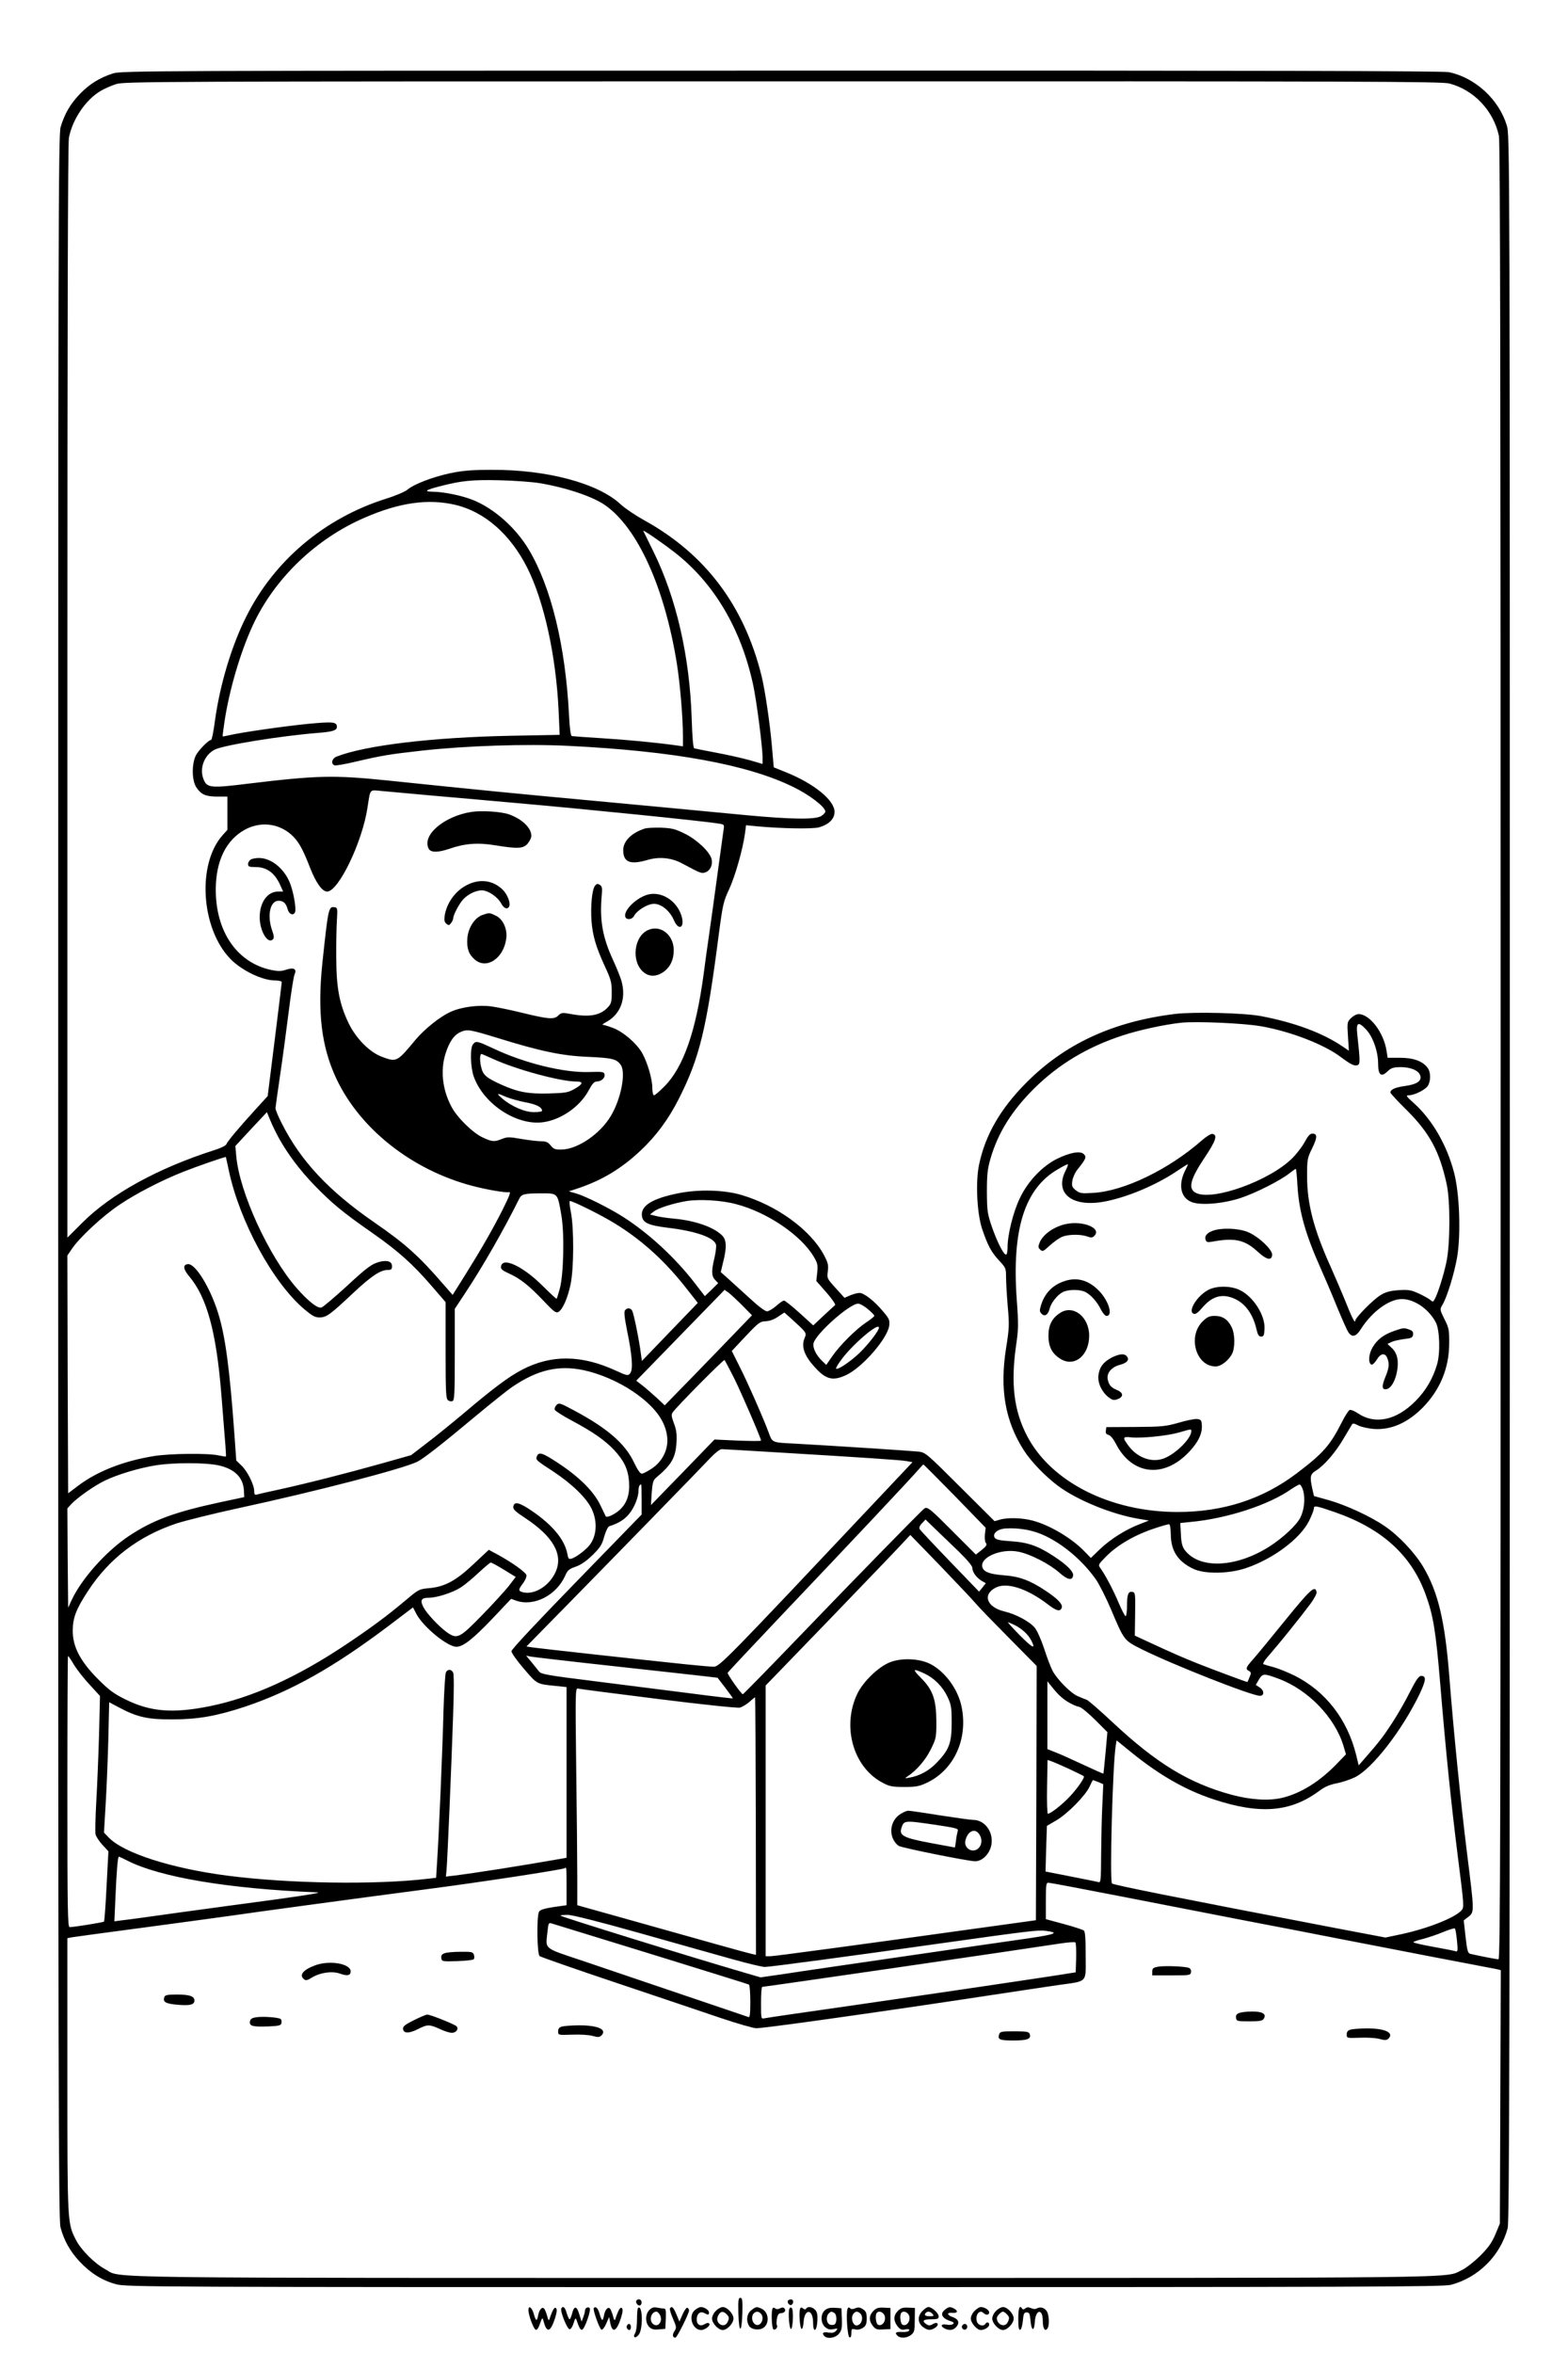<?xml version="1.0" standalone="no"?>
<!DOCTYPE svg PUBLIC "-//W3C//DTD SVG 20010904//EN"
 "http://www.w3.org/TR/2001/REC-SVG-20010904/DTD/svg10.dtd">
<svg version="1.0" xmlns="http://www.w3.org/2000/svg"
 width="1024pt" height="1536pt" viewBox="0 0 1024 1536"
 preserveAspectRatio="xMidYMid meet">

<g transform="translate(0,1536) scale(0.1,-0.1)"
fill="#000000" stroke="none">
<path d="M739 14881 c-88 -28 -154 -69 -218 -135 -63 -66 -99 -129 -125 -215
-15 -50 -16 -630 -16 -6855 0 -5863 2 -6808 15 -6855 22 -85 63 -158 125 -224
70 -75 148 -124 238 -148 64 -18 209 -19 4362 -19 3825 0 4302 2 4355 15 179
47 323 190 371 370 11 42 14 1207 14 6856 0 6770 0 6807 -20 6871 -52 170
-206 311 -378 347 -38 8 -1252 11 -4360 10 -4099 0 -4310 -1 -4363 -18z m8726
-66 c161 -42 289 -178 324 -343 8 -39 11 -1660 11 -5977 0 -5140 -2 -5925 -14
-5925 -13 0 -120 21 -182 35 -18 4 -22 17 -33 111 l-12 108 30 23 c40 32 40
29 -9 420 -41 331 -87 788 -115 1148 -29 366 -73 553 -172 719 -56 93 -161
204 -252 265 -92 63 -251 136 -363 168 l-97 27 -11 48 c-17 80 -14 94 24 118
52 32 128 119 179 207 26 43 50 84 55 92 6 11 13 11 42 -4 19 -10 65 -20 101
-23 113 -8 220 39 319 138 114 116 174 259 174 421 1 87 -2 101 -31 158 -31
63 -31 64 -12 95 30 51 77 205 95 310 25 149 16 414 -20 551 -47 181 -144 348
-264 455 -50 45 -53 50 -31 50 36 1 104 34 123 61 20 30 21 88 0 117 -31 44
-92 67 -181 67 l-81 0 -7 45 c-18 119 -109 240 -183 240 -13 0 -35 -12 -49
-26 -25 -25 -26 -28 -20 -119 l6 -94 -37 25 c-131 90 -316 159 -537 201 -111
21 -439 29 -562 14 -406 -50 -721 -196 -973 -451 -167 -168 -266 -340 -306
-532 -24 -113 -14 -319 20 -421 36 -106 60 -152 112 -207 42 -45 44 -50 44
-106 0 -32 5 -118 11 -191 11 -121 10 -144 -11 -275 -42 -267 -6 -474 116
-665 47 -74 141 -171 224 -233 125 -93 351 -185 523 -214 l70 -12 -59 -23
c-90 -34 -192 -98 -260 -163 l-60 -58 -40 41 c-84 88 -230 174 -341 203 -69
18 -162 21 -213 6 l-35 -10 -225 224 c-215 215 -227 225 -270 230 -45 5 -600
41 -805 52 -156 8 -150 5 -175 72 -35 95 -139 331 -192 435 l-49 98 91 97 c83
88 94 96 129 97 25 1 55 11 81 29 l42 28 32 -28 c118 -107 115 -103 100 -140
-23 -55 -1 -115 69 -191 72 -79 117 -89 203 -49 105 49 269 237 281 322 4 36
1 45 -39 92 -56 68 -125 122 -155 122 -13 0 -40 -7 -61 -16 l-37 -16 -58 64
c-56 62 -57 63 -51 109 5 40 2 55 -25 106 -88 165 -308 325 -541 393 -113 33
-277 37 -408 11 -171 -34 -248 -81 -240 -147 5 -46 41 -63 173 -79 182 -22
299 -64 311 -110 3 -11 -2 -49 -10 -85 -21 -87 -20 -120 4 -145 l20 -21 -43
-43 -44 -42 -64 83 c-129 167 -296 322 -466 432 -92 59 -254 140 -313 156
l-45 13 66 22 c155 53 277 127 401 243 104 98 181 202 251 339 136 269 181
453 262 1081 25 188 30 209 66 286 39 83 90 262 104 365 l7 54 72 -7 c162 -15
361 -18 403 -7 65 18 103 55 103 101 0 76 -133 185 -320 260 l-77 31 -12 137
c-13 152 -45 365 -67 457 -114 462 -368 799 -769 1020 -54 30 -123 76 -152
103 -148 138 -483 227 -843 225 -129 0 -188 -5 -270 -22 -116 -25 -236 -71
-280 -108 -16 -13 -79 -40 -141 -59 -401 -127 -729 -404 -911 -769 -96 -191
-171 -442 -204 -677 -9 -71 -21 -128 -25 -128 -17 0 -81 -65 -100 -101 -28
-57 -27 -165 4 -210 31 -46 61 -59 137 -59 l65 0 0 -108 0 -109 -34 -38 c-165
-189 -138 -605 52 -803 73 -76 209 -142 292 -142 25 0 45 -5 45 -11 0 -6 -21
-175 -46 -377 l-46 -367 -82 -90 c-111 -122 -182 -207 -188 -225 -3 -8 -39
-26 -79 -38 -366 -117 -673 -285 -862 -474 l-97 -97 0 3563 c0 2382 3 3581 10
3617 23 120 110 249 208 306 23 14 69 34 100 44 55 17 224 18 4352 18 3835 1
4302 -1 4355 -14z m-5940 -2609 c176 -30 345 -87 427 -144 212 -148 388 -536
468 -1032 21 -130 40 -356 40 -474 l0 -68 -42 6 c-127 18 -324 37 -488 47
-102 6 -190 13 -196 14 -7 2 -14 53 -18 137 -23 452 -117 837 -263 1081 -85
143 -230 271 -369 325 -68 27 -190 52 -256 52 -63 1 -51 11 42 35 142 37 211
44 390 40 96 -2 216 -11 265 -19z m-550 -142 c190 -45 358 -192 468 -410 110
-218 188 -575 205 -932 l7 -159 -320 -6 c-509 -10 -948 -62 -1137 -136 -31
-12 -39 -48 -13 -57 8 -3 72 8 142 25 167 39 213 47 428 71 290 32 679 45 960
31 683 -34 1164 -121 1463 -267 108 -52 212 -132 212 -162 0 -6 -12 -20 -27
-29 -37 -24 -196 -22 -493 6 -538 51 -662 63 -965 91 -542 50 -785 74 -1373
135 -352 36 -459 34 -914 -21 -242 -30 -266 -27 -288 27 -30 71 3 159 71 195
58 30 437 91 679 110 90 7 120 16 120 38 0 34 -24 36 -186 21 -152 -15 -435
-55 -519 -75 -22 -5 -40 -8 -41 -7 -1 1 4 44 12 96 31 206 103 451 184 627
141 306 412 567 732 705 228 99 415 125 593 83z m1431 -310 c256 -199 434
-498 513 -867 22 -103 61 -403 61 -473 l0 -41 -82 24 c-46 13 -144 35 -218 49
-74 14 -140 27 -146 29 -7 2 -13 70 -17 197 -13 403 -100 784 -250 1088 -34
69 -63 129 -66 134 -5 12 110 -67 205 -140z m-1566 -1589 c157 -14 391 -34
520 -46 436 -38 1259 -121 1338 -136 32 -5 33 -7 27 -42 -3 -20 -21 -151 -40
-291 -19 -140 -43 -316 -54 -390 -11 -74 -27 -191 -36 -260 -50 -372 -132
-607 -256 -732 -32 -32 -62 -58 -68 -58 -6 0 -11 21 -11 49 0 58 -33 169 -67
228 -36 63 -124 138 -188 162 -31 12 -61 21 -68 21 -7 0 2 7 18 16 96 50 136
152 104 269 -6 22 -30 83 -54 135 -71 153 -90 264 -75 429 4 44 2 56 -13 65
-15 9 -21 7 -32 -7 -19 -26 -29 -134 -22 -231 8 -96 29 -168 88 -296 39 -84
44 -103 44 -167 0 -62 -3 -75 -25 -98 -49 -54 -122 -67 -244 -44 -54 10 -60 9
-81 -11 -28 -27 -65 -23 -249 22 -66 16 -149 33 -185 38 -85 12 -198 -3 -268
-35 -71 -32 -170 -112 -230 -183 -120 -145 -123 -147 -220 -110 -79 29 -169
120 -217 220 -59 124 -79 227 -80 418 -1 91 1 203 4 250 5 82 4 85 -17 88 -37
5 -40 -8 -78 -367 -33 -319 -6 -544 91 -751 155 -330 494 -597 888 -701 99
-26 219 -46 239 -41 15 4 6 -21 -42 -117 -63 -125 -142 -262 -244 -425 l-81
-129 -56 64 c-164 190 -252 269 -455 409 -297 205 -481 401 -605 647 -23 44
-41 89 -41 99 1 11 14 107 30 214 16 107 41 294 56 414 15 120 32 230 38 243
17 37 -3 50 -54 33 -33 -11 -52 -11 -97 -2 -224 47 -364 251 -363 527 1 186
67 321 190 389 100 54 214 43 299 -29 49 -42 78 -93 127 -220 38 -97 79 -155
111 -155 74 0 230 322 264 549 19 124 12 115 88 108 37 -3 195 -18 352 -32z
m5394 -1504 c195 -34 417 -120 526 -204 62 -46 86 -58 106 -50 17 6 17 25 -2
199 -9 80 5 89 56 35 46 -48 80 -144 80 -226 0 -72 20 -89 60 -50 25 24 38 28
87 29 66 0 118 -22 128 -55 11 -35 -21 -57 -98 -68 -66 -9 -97 -23 -97 -43 0
-5 48 -57 108 -116 148 -148 212 -266 259 -479 25 -110 24 -395 -1 -511 -18
-86 -55 -203 -76 -242 -11 -20 -13 -20 -29 -6 -9 8 -43 27 -75 42 -51 23 -67
26 -131 22 -55 -4 -84 -11 -117 -31 -47 -27 -168 -149 -168 -170 -1 -19 -25
30 -68 139 -22 54 -63 149 -90 210 -112 247 -156 415 -156 595 0 112 2 120 33
183 35 71 35 96 1 96 -14 0 -28 -15 -48 -52 -15 -29 -52 -78 -82 -108 -148
-148 -521 -282 -630 -227 -53 27 -38 88 56 229 75 112 87 149 52 156 -10 2
-41 -17 -70 -43 -217 -190 -507 -330 -708 -342 -78 -5 -88 -3 -114 17 -25 20
-28 28 -23 62 3 21 18 55 34 74 55 69 60 81 41 100 -23 23 -90 11 -176 -31
-97 -49 -190 -147 -242 -257 -43 -89 -80 -237 -80 -320 0 -27 -4 -48 -10 -48
-16 0 -57 81 -92 180 -30 89 -32 104 -33 230 0 112 4 149 23 215 49 170 140
315 286 460 160 158 348 271 578 346 106 35 272 71 383 83 100 10 403 -3 519
-23z m-4987 -76 c284 -88 422 -117 593 -124 159 -7 187 -14 214 -53 35 -50 1
-224 -65 -333 -70 -118 -218 -218 -322 -219 -42 -1 -52 3 -71 27 -17 21 -30
27 -63 27 -22 0 -80 7 -128 15 -80 14 -92 14 -127 0 -51 -20 -64 -19 -126 10
-65 30 -167 130 -204 201 -58 109 -73 235 -39 344 25 80 57 126 101 144 42 18
57 16 237 -39z m-1425 -656 c61 -108 138 -210 233 -308 110 -114 186 -177 376
-309 170 -119 264 -203 389 -348 l90 -104 0 -314 c0 -265 2 -315 15 -326 8 -7
22 -10 30 -6 13 5 15 47 15 304 l0 298 66 100 c117 176 254 416 356 621 14 28
35 33 144 33 108 0 105 3 130 -143 21 -119 15 -392 -11 -482 -9 -33 -18 -61
-20 -63 -2 -2 -43 36 -92 85 -129 128 -262 190 -271 126 -3 -17 7 -26 54 -47
74 -34 130 -79 226 -180 65 -69 79 -79 95 -70 27 15 60 89 79 179 22 103 23
368 2 473 -8 39 -11 72 -6 72 17 0 158 -69 250 -121 191 -109 354 -252 500
-436 l85 -108 -183 -190 -182 -189 -7 49 c-10 83 -46 259 -56 278 -11 20 -32
22 -47 4 -8 -9 -4 -46 13 -132 34 -164 40 -254 21 -279 -15 -18 -18 -18 -97
18 -223 102 -419 104 -609 5 -86 -45 -180 -114 -382 -285 -79 -66 -188 -155
-243 -196 l-100 -77 -195 -55 c-213 -60 -487 -130 -675 -171 -66 -14 -128 -28
-137 -31 -14 -4 -18 1 -18 23 0 41 -45 131 -84 167 l-33 32 -12 169 c-31 431
-60 647 -107 795 -53 169 -150 325 -198 318 -33 -5 -30 -32 9 -79 116 -137
177 -361 210 -764 30 -368 33 -410 30 -413 -1 -1 -22 2 -46 7 -66 16 -321 13
-424 -4 -199 -32 -371 -100 -495 -194 l-65 -49 -3 776 -2 776 27 40 c47 73
205 220 314 292 108 73 273 158 414 214 88 35 278 101 280 97 1 -1 9 -40 19
-86 70 -333 288 -734 494 -908 50 -42 69 -53 98 -53 46 0 70 18 219 158 121
113 179 152 228 152 22 0 27 5 27 24 0 30 -26 40 -73 31 -56 -13 -85 -33 -227
-165 -77 -70 -149 -131 -160 -135 -26 -8 -84 38 -163 127 -183 210 -373 625
-394 860 l-6 67 103 111 103 110 22 -53 c12 -30 38 -83 57 -118z m5137 -211
c-74 -146 39 -239 247 -203 146 26 340 106 478 199 38 25 70 46 73 46 2 0 -5
-17 -16 -38 -49 -96 -31 -183 44 -210 63 -22 205 -9 318 28 99 33 259 114 318
161 20 16 39 29 41 29 3 0 8 -48 11 -107 10 -170 51 -317 152 -543 26 -58 74
-170 106 -250 33 -79 66 -155 75 -167 23 -35 50 -29 80 19 73 115 185 198 269
198 81 0 176 -65 222 -153 25 -48 30 -198 8 -273 -26 -91 -74 -173 -141 -240
-126 -127 -265 -156 -379 -78 -21 14 -44 23 -51 20 -7 -3 -30 -38 -50 -78 -78
-154 -122 -204 -296 -336 -223 -169 -481 -252 -778 -252 -439 0 -828 197 -984
499 -85 165 -106 340 -70 591 15 102 16 135 4 296 -33 461 52 727 270 852 30
18 58 32 63 32 4 0 -2 -19 -14 -42z m-2154 -218 c204 -52 428 -204 510 -345
24 -40 27 -54 22 -101 l-6 -56 66 -75 c36 -41 61 -78 57 -82 -5 -4 -39 -36
-76 -70 l-67 -63 -89 81 c-49 44 -95 81 -102 81 -7 0 -30 -16 -51 -35 -22 -19
-49 -35 -60 -35 -13 0 -59 35 -116 88 -53 48 -116 105 -141 128 l-45 40 16 67
c24 95 22 143 -7 172 -55 55 -179 98 -316 110 -41 4 -93 11 -115 17 l-40 10
24 19 c28 23 131 55 216 69 86 13 227 5 320 -20z m43 -662 l63 -64 -217 -225
c-119 -123 -247 -255 -285 -293 l-68 -70 -53 50 c-30 27 -71 63 -93 80 l-40
31 289 297 288 296 27 -19 c14 -11 54 -48 89 -83z m820 -24 c23 -19 42 -39 42
-43 0 -5 -24 -24 -54 -44 -66 -44 -172 -149 -222 -222 l-38 -55 -27 26 c-40
38 -63 87 -56 116 16 63 236 258 291 258 12 0 41 -16 64 -36z m72 -121 c0 -19
-68 -108 -127 -165 -64 -61 -153 -119 -153 -100 0 5 14 29 32 53 72 100 248
251 248 212z m-946 -329 c49 -99 176 -393 176 -408 0 -4 -68 -3 -152 0 l-152
7 -207 -214 -208 -214 5 80 c5 65 10 83 28 98 103 87 128 131 134 232 3 53 -1
83 -17 124 -16 43 -18 57 -8 71 30 42 333 348 339 342 3 -4 31 -57 62 -118z
m-984 52 c105 -22 226 -74 320 -137 146 -98 220 -198 228 -309 5 -76 -34 -152
-102 -197 -27 -18 -56 -33 -65 -33 -10 0 -28 26 -49 70 -59 127 -177 228 -399
346 -86 46 -93 48 -109 32 -9 -9 -14 -23 -11 -31 3 -8 54 -40 114 -72 133 -71
214 -127 275 -192 64 -70 90 -124 96 -206 6 -83 -15 -143 -64 -186 -31 -27
-80 -50 -88 -40 -1 2 -17 35 -35 73 -44 91 -135 182 -274 274 -104 69 -129 77
-141 45 -9 -22 -5 -26 106 -98 124 -82 219 -174 253 -247 40 -86 31 -184 -22
-243 -26 -29 -84 -72 -109 -79 -19 -6 -23 -2 -29 31 -17 92 -97 188 -230 279
-85 58 -118 65 -123 28 -2 -16 14 -32 77 -73 182 -120 249 -236 201 -349 -39
-91 -135 -153 -211 -137 -36 8 -36 17 -3 60 14 19 24 42 22 52 -3 19 -99 87
-192 137 l-54 29 -97 -91 c-116 -110 -188 -149 -289 -159 -69 -6 -71 -7 -160
-82 -124 -104 -222 -176 -389 -288 -323 -215 -614 -346 -893 -402 -238 -47
-382 -35 -544 45 -79 39 -109 62 -181 134 -115 116 -164 210 -164 314 0 85 22
142 100 261 138 211 329 357 577 440 59 19 244 65 410 101 501 108 1070 256
1163 302 41 20 167 119 380 297 100 83 209 171 244 194 161 109 299 141 461
107z m1250 -536 c602 -36 825 -51 862 -58 l37 -7 -231 -245 c-986 -1046 -1029
-1090 -1067 -1090 -20 0 -99 7 -176 15 -263 27 -970 105 -1009 111 l-38 6 154
157 c303 308 995 1017 1047 1074 33 34 62 57 75 57 12 0 167 -9 346 -20z
m-3636 -85 c108 -23 165 -79 169 -167 l2 -41 -155 -33 c-302 -65 -441 -117
-597 -220 -149 -99 -311 -280 -376 -421 l-22 -48 -3 324 -2 324 22 25 c43 46
153 123 223 157 86 41 222 82 335 100 116 18 318 18 404 0z m4812 -201 l201
-207 -5 -44 c-2 -24 0 -49 7 -56 8 -11 2 -21 -28 -45 l-38 -30 -144 144 c-153
154 -172 170 -192 157 -17 -11 -451 -455 -851 -871 -181 -188 -332 -342 -335
-342 -10 1 -102 131 -99 140 2 5 154 167 339 362 465 489 868 918 904 961 17
19 32 36 35 37 3 0 95 -93 206 -206z m-2046 -23 l0 -98 -425 -437 c-261 -268
-425 -443 -425 -455 0 -11 36 -62 81 -114 88 -103 83 -100 212 -113 l67 -7 0
-557 0 -557 -32 -6 c-273 -48 -567 -94 -704 -111 l-52 -6 4 42 c6 63 33 703
43 1008 6 165 6 271 0 282 -12 23 -36 23 -47 1 -5 -10 -12 -126 -16 -258 -6
-244 -30 -812 -42 -986 l-6 -97 -52 -6 c-343 -41 -912 -32 -1311 20 -364 47
-676 147 -774 248 l-32 33 10 169 c6 93 14 284 18 426 l6 256 64 -34 c120 -64
190 -79 353 -78 167 1 285 22 470 83 303 102 576 255 936 526 l161 122 23 -44
c45 -84 202 -213 261 -213 43 0 108 51 232 181 l125 132 33 -12 c116 -40 262
34 320 163 15 35 25 44 69 59 34 12 70 37 110 76 50 49 62 68 76 121 11 36 24
64 33 67 56 17 97 42 126 76 36 41 65 113 65 157 0 24 7 40 17 40 2 0 3 -44 3
-99z m4321 57 c14 -53 6 -125 -19 -175 -26 -50 -112 -130 -198 -186 -221 -142
-463 -152 -558 -24 -15 21 -22 47 -24 102 l-4 73 68 7 c237 22 511 111 658
215 23 15 46 29 53 29 7 1 17 -18 24 -41z m209 -140 c306 -107 497 -280 590
-536 50 -136 67 -243 95 -577 38 -458 70 -771 116 -1138 41 -321 41 -328 23
-348 -43 -48 -218 -117 -387 -154 l-109 -23 -306 58 c-1081 207 -1470 285
-1480 295 -16 16 4 764 24 897 l6 37 101 -82 c181 -146 349 -242 530 -302 305
-101 504 -85 692 54 36 27 68 41 115 50 36 7 89 25 118 39 114 56 308 306 423
544 42 90 45 118 10 118 -15 0 -32 -24 -72 -102 -28 -57 -80 -148 -116 -203
-60 -92 -87 -127 -185 -239 l-35 -40 -17 70 c-58 232 -199 413 -400 515 -43
21 -104 46 -135 55 -31 8 -62 17 -69 20 -9 2 7 28 46 71 64 74 194 235 261
325 23 31 41 65 39 75 -9 47 -39 20 -204 -183 -92 -114 -187 -229 -211 -256
-48 -54 -51 -63 -26 -76 14 -8 15 -14 3 -41 -7 -17 -13 -31 -14 -31 -7 0 -224
81 -320 119 -119 48 -167 69 -333 146 l-82 38 2 141 c2 130 1 141 -17 144 -27
6 -36 -15 -36 -90 0 -38 -4 -68 -9 -68 -5 0 -25 39 -46 88 -34 81 -86 180
-120 227 -14 20 -11 24 33 69 77 80 193 147 328 191 42 14 82 25 88 25 7 0 11
-25 12 -68 1 -107 48 -177 149 -224 74 -34 229 -32 340 5 177 59 356 192 414
309 17 34 31 70 31 80 0 22 13 20 140 -24z m-2457 -258 c53 -52 87 -92 87
-105 0 -27 26 -63 60 -84 l28 -16 -22 -28 -22 -27 -190 197 c-105 109 -194
204 -198 211 -5 9 0 23 15 38 l23 25 65 -63 c37 -35 105 -101 154 -148z m483
134 c140 -38 309 -168 412 -316 22 -32 65 -118 96 -190 89 -210 85 -205 204
-265 201 -100 716 -303 770 -303 30 0 29 35 -2 55 l-25 16 21 36 c24 40 32 40
129 4 193 -72 368 -254 423 -439 l16 -54 -58 -60 c-112 -117 -237 -195 -359
-224 -88 -21 -206 -13 -330 20 -279 76 -490 205 -776 472 -82 77 -158 143
-170 148 -12 4 -39 15 -59 24 -45 18 -137 112 -165 167 -11 22 -36 86 -54 143
-19 57 -46 118 -61 136 -32 40 -124 89 -196 106 -117 27 -149 110 -60 156 72
37 202 -4 337 -106 61 -47 84 -53 95 -25 8 22 -28 60 -106 111 -98 66 -171 93
-265 100 -90 7 -130 19 -144 45 -35 66 113 135 235 109 77 -16 199 -79 263
-135 54 -48 85 -55 91 -21 5 25 -39 70 -126 127 -102 67 -169 91 -281 98 -73
5 -96 10 -105 23 -16 26 17 56 68 60 60 4 124 -2 182 -18z m-376 -469 c18 -22
116 -123 217 -225 l183 -185 -2 -830 -3 -830 -195 -27 c-978 -136 -1512 -208
-1539 -208 l-31 0 0 883 0 884 413 427 c226 235 439 456 472 492 l60 64 196
-202 c107 -112 211 -221 229 -243z m-3079 218 l77 -47 -46 -60 c-26 -33 -106
-120 -177 -193 -147 -150 -160 -156 -231 -105 -51 38 -128 120 -149 161 -23
45 -14 61 34 61 53 0 157 33 211 68 25 16 77 59 115 95 39 36 74 66 80 67 5 0
44 -21 86 -47z m3337 -362 c48 -25 86 -60 107 -100 31 -61 10 -51 -75 34 -46
47 -81 85 -77 85 4 0 24 -9 45 -19z m-6144 -260 c20 -32 66 -91 103 -130 l66
-72 -6 -247 c-4 -136 -12 -334 -18 -439 -6 -106 -8 -204 -5 -218 4 -15 24 -45
45 -68 l39 -42 -12 -227 c-6 -125 -14 -229 -17 -232 -5 -5 -196 -36 -224 -36
-13 0 -15 103 -15 885 0 487 2 885 4 885 3 0 21 -26 40 -59z m3511 -6 c275
-30 543 -60 596 -66 l95 -11 51 -66 c28 -37 50 -68 49 -69 -1 -1 -126 13 -277
33 -151 19 -431 55 -623 79 -306 38 -352 46 -365 63 -9 11 -31 39 -50 62 l-35
42 30 -6 c16 -3 254 -31 529 -61z m2930 -198 c33 -31 86 -61 125 -70 14 -4 60
-42 103 -85 l79 -79 -12 -134 c-7 -74 -13 -135 -14 -137 -2 -1 -59 24 -127 56
-68 32 -150 69 -181 81 l-58 23 0 222 0 221 28 -35 c15 -19 40 -48 57 -63z
m-2625 -18 c295 -37 516 -60 532 -56 15 4 43 21 62 37 18 17 35 30 37 30 2 0
4 -378 5 -840 l1 -841 -31 7 c-29 6 -257 70 -893 249 l-243 68 0 182 c0 100
-3 419 -7 710 -6 516 -6 527 13 522 10 -3 246 -33 524 -68z m2679 -455 c52
-25 97 -46 99 -49 8 -8 -42 -80 -93 -134 -48 -51 -124 -111 -142 -111 -4 0 -7
79 -5 176 l3 175 22 -7 c12 -4 64 -26 116 -50z m194 -87 l32 -14 -6 -134 c-4
-74 -7 -219 -8 -322 -1 -174 -2 -188 -18 -183 -10 3 -92 19 -182 37 l-163 32
4 149 5 149 63 37 c73 43 189 161 216 220 10 23 20 42 22 42 1 0 17 -6 35 -13z
m-6341 -513 c214 -109 664 -184 1238 -207 37 -1 -51 -16 -260 -45 -173 -23
-459 -62 -635 -86 -176 -25 -344 -48 -374 -51 l-54 -7 7 158 c7 165 15 264 22
264 3 0 28 -12 56 -26z m2868 -167 l0 -124 -85 -12 c-64 -10 -88 -18 -95 -31
-16 -30 -13 -275 4 -289 7 -6 233 -85 502 -175 269 -90 576 -194 683 -230 107
-36 211 -66 230 -66 55 0 823 108 1526 215 165 25 363 55 440 66 204 29 185
10 185 193 0 111 -3 156 -12 164 -7 5 -66 25 -130 42 l-118 32 0 119 c0 104 2
119 16 119 10 0 222 -40 473 -89 251 -49 611 -119 801 -156 190 -36 458 -88
595 -115 138 -27 428 -83 645 -125 217 -41 405 -78 418 -80 l23 -6 -3 -827 -3
-827 -29 -70 c-23 -54 -45 -86 -100 -141 -41 -40 -92 -80 -120 -93 -116 -54
152 -51 -4426 -51 -4635 0 -4319 -4 -4433 57 -69 37 -158 126 -191 191 -56
111 -56 100 -56 1073 l0 897 32 6 c18 3 238 33 488 66 250 34 499 67 552 75
103 16 940 129 1263 171 356 46 904 130 914 139 10 11 11 0 11 -118z m485
-308 c236 -67 508 -143 604 -170 96 -27 189 -49 206 -49 31 0 564 71 1155 155
569 80 632 87 677 81 93 -12 71 -22 -109 -49 -101 -14 -464 -67 -808 -117
-344 -50 -696 -101 -784 -115 l-159 -23 -96 28 c-374 109 -1211 369 -1211 375
0 3 21 5 47 5 30 0 205 -44 478 -121z m68 -135 c346 -107 633 -196 638 -199 5
-4 9 -54 9 -112 0 -80 -3 -104 -12 -100 -17 6 -782 265 -1083 367 -260 87
-242 73 -230 187 6 60 8 63 28 57 12 -4 305 -94 650 -200z m5262 87 c6 -61 5
-73 -7 -69 -7 3 -73 16 -146 29 -73 13 -132 27 -132 30 0 4 28 14 63 22 34 9
94 29 132 45 39 16 73 27 76 23 4 -3 10 -39 14 -80z m-2487 -112 l-3 -94 -45
-7 c-104 -18 -885 -133 -1405 -208 -308 -44 -570 -82 -582 -85 -23 -5 -23 -4
-23 100 0 58 3 105 8 105 16 0 1701 245 1952 284 47 7 89 10 93 6 4 -4 6 -49
5 -101z"/>
<path d="M3079 10060 c-180 -28 -326 -153 -279 -241 14 -25 60 -25 134 0 100
35 186 42 300 23 149 -24 183 -22 212 11 13 16 24 38 24 50 0 53 -60 110 -146
141 -52 18 -176 26 -245 16z"/>
<path d="M4210 9951 c-86 -28 -140 -82 -140 -140 0 -79 44 -98 157 -65 78 23
157 15 225 -21 126 -67 129 -69 156 -59 31 11 48 50 39 86 -12 48 -94 125
-173 165 -65 32 -86 37 -157 40 -45 1 -93 -1 -107 -6z"/>
<path d="M1638 9749 c-10 -5 -18 -19 -18 -29 0 -17 7 -20 48 -20 75 0 127 -38
164 -122 l17 -38 -33 0 c-69 0 -119 -69 -120 -165 -1 -90 52 -181 86 -147 9 9
8 22 -5 59 -34 97 -13 193 42 193 32 0 49 -16 60 -57 9 -32 38 -43 48 -17 9
24 -12 141 -36 196 -39 92 -123 158 -201 157 -19 0 -43 -4 -52 -10z"/>
<path d="M3052 9584 c-77 -38 -134 -116 -148 -201 -4 -30 -2 -42 11 -53 15
-12 19 -12 31 5 8 10 14 25 14 32 0 20 39 94 64 121 35 39 95 65 134 59 42 -7
97 -48 117 -88 17 -31 42 -38 51 -14 9 23 -14 79 -44 108 -63 61 -148 72 -230
31z"/>
<path d="M4217 9516 c-75 -28 -147 -105 -133 -142 8 -21 44 -17 56 6 20 38 90
80 131 80 48 0 104 -46 130 -107 31 -72 73 -49 50 27 -32 106 -142 170 -234
136z"/>
<path d="M3150 9387 c-50 -18 -92 -82 -98 -152 -5 -65 9 -106 50 -140 77 -65
187 10 204 137 9 63 -21 129 -69 151 -41 20 -41 20 -87 4z"/>
<path d="M4235 9290 c-97 -40 -115 -211 -30 -278 36 -29 82 -28 126 2 45 31
69 80 69 143 0 99 -84 167 -165 133z"/>
<path d="M3089 8543 c-20 -23 -17 -146 4 -208 61 -176 270 -318 443 -302 121
12 252 101 310 212 21 39 35 55 50 55 30 0 57 23 52 46 -3 17 -11 19 -99 16
-167 -6 -425 58 -628 154 -105 49 -113 51 -132 27z m132 -96 c151 -69 439
-147 542 -147 50 0 45 -17 -14 -50 -39 -22 -58 -25 -164 -28 -134 -4 -203 9
-312 58 -101 46 -120 63 -132 120 -9 41 -7 80 4 80 1 0 36 -15 76 -33z m83
-247 c26 -11 83 -27 129 -36 74 -14 107 -32 107 -56 0 -4 -24 -8 -53 -8 -60 0
-146 37 -207 89 -41 36 -37 38 24 11z"/>
<path d="M6963 7370 c-78 -16 -151 -67 -173 -120 -11 -27 -11 -34 3 -47 15
-15 20 -13 62 26 25 23 62 49 80 57 41 17 120 18 164 3 27 -10 36 -9 48 4 49
49 -73 100 -184 77z"/>
<path d="M7921 7326 c-40 -14 -57 -36 -47 -61 5 -13 13 -16 39 -11 150 28 215
14 302 -66 57 -52 88 -59 93 -21 5 34 -94 126 -163 152 -63 24 -169 27 -224 7z"/>
<path d="M6946 6995 c-75 -26 -125 -80 -148 -157 -10 -33 -9 -41 5 -55 20 -20
42 -6 52 35 9 37 50 89 85 107 37 19 113 19 148 1 37 -19 76 -63 101 -113 12
-24 28 -43 37 -43 46 0 13 104 -55 170 -68 66 -143 85 -225 55z"/>
<path d="M7886 6937 c-72 -41 -130 -138 -91 -153 12 -5 28 6 58 41 62 73 127
92 205 59 72 -30 124 -100 147 -199 9 -39 16 -50 31 -50 16 0 20 8 22 48 6 89
-72 213 -162 256 -60 29 -157 29 -210 -2z"/>
<path d="M6921 6788 c-52 -34 -74 -80 -74 -148 0 -68 22 -114 73 -147 92 -63
193 15 193 148 0 124 -106 206 -192 147z"/>
<path d="M7857 6737 c-104 -97 -48 -297 82 -297 34 0 84 38 107 82 20 39 20
128 -2 173 -24 51 -59 75 -110 75 -34 0 -49 -6 -77 -33z"/>
<path d="M9105 6672 c-69 -24 -110 -55 -141 -107 -27 -46 -30 -105 -7 -113 7
-2 22 13 34 32 25 43 55 47 69 10 15 -38 12 -63 -14 -126 -24 -59 -21 -82 9
-76 28 5 54 48 67 108 15 73 4 126 -32 160 l-29 27 27 13 c15 7 52 15 82 19
47 5 55 9 58 28 3 17 -3 26 -23 33 -34 13 -41 13 -100 -8z"/>
<path d="M7260 6498 c-55 -29 -81 -64 -87 -119 -4 -51 24 -108 69 -142 23 -17
33 -19 55 -11 41 14 41 42 0 59 -41 17 -55 33 -63 71 -8 42 26 81 81 95 46 12
63 33 44 55 -16 20 -48 17 -99 -8z"/>
<path d="M7695 6072 c-82 -23 -107 -26 -280 -27 l-190 -1 -3 -23 c-3 -16 2
-24 18 -28 12 -3 31 -26 46 -55 105 -208 315 -232 481 -54 62 66 88 124 81
182 -2 24 -8 29 -33 31 -16 1 -70 -10 -120 -25z m85 -54 c0 -46 -95 -143 -173
-176 -78 -33 -174 -2 -234 76 -44 58 -43 66 14 59 67 -7 237 10 313 32 81 24
80 23 80 9z"/>
<path d="M5812 4509 c-74 -29 -173 -124 -212 -203 -104 -214 -29 -483 165
-584 43 -23 62 -27 140 -27 77 0 98 4 147 27 179 84 272 288 227 500 -24 113
-108 227 -204 276 -70 36 -188 41 -263 11z m224 -73 c66 -31 120 -85 153 -155
23 -50 26 -68 26 -166 0 -132 -16 -176 -95 -259 -51 -54 -112 -88 -180 -100
-31 -6 -33 -5 -16 6 61 40 119 107 154 177 36 73 37 78 37 185 -1 142 -23 206
-101 283 -58 59 -54 64 22 29z"/>
<path d="M5883 3520 c-58 -35 -79 -110 -48 -170 8 -16 24 -34 35 -40 26 -14
455 -100 498 -100 49 0 98 51 107 112 12 82 -45 158 -120 158 -16 0 -115 14
-219 30 -104 17 -196 30 -205 30 -9 0 -30 -9 -48 -20z m225 -72 c144 -22 153
-24 146 -43 -3 -11 -9 -39 -11 -62 -3 -24 -6 -43 -8 -43 -2 0 -75 14 -162 30
-170 32 -201 48 -187 94 17 54 16 54 222 24z m286 -60 c21 -29 20 -67 -1 -90
-37 -41 -102 -5 -88 49 15 60 61 81 89 41z"/>
<path d="M2902 2609 c-17 -6 -22 -15 -20 -31 3 -22 6 -23 103 -20 55 2 104 7
108 12 5 4 6 17 2 29 -6 19 -14 21 -88 20 -45 0 -92 -4 -105 -10z"/>
<path d="M2062 2532 c-81 -29 -111 -64 -77 -92 12 -10 21 -8 49 9 54 34 132
46 185 28 49 -18 71 -13 71 14 0 50 -134 74 -228 41z"/>
<path d="M7565 2522 c-34 -6 -40 -11 -40 -32 l0 -25 125 0 c120 0 125 1 128
21 2 13 -4 24 -14 28 -26 10 -155 15 -199 8z"/>
<path d="M1074 2325 c-12 -31 4 -43 68 -50 88 -9 122 -4 127 19 6 33 -26 46
-111 46 -61 0 -80 -3 -84 -15z"/>
<path d="M8092 2219 c-17 -6 -22 -15 -20 -31 3 -22 7 -23 87 -23 67 0 86 3 94
17 20 31 -8 48 -77 47 -33 0 -71 -4 -84 -10z"/>
<path d="M2702 2172 c-58 -29 -72 -41 -70 -57 4 -30 39 -30 97 -1 62 32 76 32
143 1 29 -14 65 -25 79 -25 28 0 47 26 30 43 -13 13 -172 77 -191 76 -8 0 -48
-17 -88 -37z"/>
<path d="M1670 2191 c-26 -4 -36 -12 -38 -28 -4 -29 19 -35 123 -31 68 3 80 6
83 22 2 10 0 22 -5 26 -12 11 -122 19 -163 11z"/>
<path d="M3670 2131 c-18 -5 -25 -14 -25 -31 0 -25 0 -25 90 -22 50 2 110 -1
134 -8 37 -10 46 -9 59 3 39 40 -26 67 -153 66 -44 -1 -91 -4 -105 -8z"/>
<path d="M8820 2111 c-18 -5 -25 -14 -25 -31 0 -25 0 -25 85 -22 47 2 105 -1
129 -8 37 -10 46 -9 59 3 38 39 -26 67 -148 66 -41 -1 -86 -4 -100 -8z"/>
<path d="M6525 2080 c-11 -34 3 -40 94 -40 93 0 118 11 105 44 -5 13 -22 16
-99 16 -85 0 -94 -2 -100 -20z"/>
<path d="M4822 258 c4 -133 22 -132 26 2 2 85 0 100 -13 100 -13 0 -15 -15
-13 -102z"/>
<path d="M4157 344 c-9 -10 4 -34 19 -34 8 0 14 9 14 20 0 19 -19 27 -33 14z"/>
<path d="M5146 342 c-8 -13 11 -35 23 -28 16 10 14 36 -3 36 -8 0 -17 -4 -20
-8z"/>
<path d="M3451 278 c1 -34 34 -121 47 -126 11 -3 19 10 37 63 7 17 9 15 17
-15 20 -72 44 -62 73 28 12 39 14 57 6 65 -10 10 -23 -12 -43 -73 -4 -10 -8
-4 -13 15 -4 17 -12 38 -17 48 -13 26 -36 5 -44 -39 -7 -40 -15 -37 -29 14
-12 41 -35 56 -34 20z"/>
<path d="M3666 291 c-10 -16 38 -136 54 -136 8 0 19 17 26 40 10 33 13 37 19
20 18 -52 26 -66 37 -63 17 6 60 130 49 141 -12 12 -31 0 -31 -18 0 -8 -5 -26
-11 -42 l-11 -28 -15 48 c-16 56 -34 57 -47 4 -5 -20 -13 -37 -16 -37 -4 0
-12 18 -19 40 -11 39 -24 50 -35 31z"/>
<path d="M3878 294 c-9 -8 37 -137 50 -142 7 -2 21 16 31 40 l19 43 7 -38 c14
-70 41 -58 70 31 12 39 14 57 6 65 -10 10 -23 -12 -43 -73 -4 -10 -8 -4 -13
15 -4 17 -12 38 -17 48 -13 26 -36 5 -44 -39 -7 -40 -15 -37 -29 14 -10 34
-25 49 -37 36z"/>
<path d="M4166 293 c-3 -3 -6 -37 -6 -75 0 -37 -5 -77 -12 -88 -18 -29 1 -39
23 -11 30 37 26 204 -5 174z"/>
<path d="M4241 281 c-28 -28 -28 -84 -1 -111 15 -15 30 -19 62 -16 l43 4 3 66
c2 52 0 66 -11 66 -8 0 -28 3 -45 6 -22 5 -35 1 -51 -15z m70 -35 c20 -43 -18
-85 -49 -54 -25 25 -8 78 25 78 7 0 18 -11 24 -24z"/>
<path d="M4375 291 c-3 -5 6 -35 20 -67 23 -53 24 -59 10 -81 -16 -23 -13 -43
6 -43 10 0 89 158 89 178 0 6 -5 14 -10 17 -6 4 -20 -15 -32 -42 l-21 -48 -20
48 c-19 46 -30 56 -42 38z"/>
<path d="M4539 281 c-47 -37 -18 -131 40 -131 26 0 64 31 53 42 -6 6 -17 5
-29 -3 -29 -18 -53 -5 -53 29 0 38 22 57 49 43 26 -14 31 -14 31 4 0 15 -30
35 -53 35 -8 0 -25 -8 -38 -19z"/>
<path d="M4675 275 c-14 -13 -25 -36 -25 -50 0 -31 41 -75 70 -75 29 0 70 44
70 75 0 31 -41 75 -70 75 -11 0 -32 -11 -45 -25z m69 -21 c19 -18 20 -28 6
-55 -22 -40 -80 -6 -63 38 13 34 34 41 57 17z"/>
<path d="M4906 279 c-28 -22 -35 -64 -16 -99 14 -27 65 -35 95 -16 42 28 36
103 -11 125 -33 15 -37 14 -68 -10z m62 -21 c30 -30 -2 -93 -36 -71 -21 13
-27 50 -12 69 15 17 32 18 48 2z"/>
<path d="M5047 294 c-12 -12 -8 -132 4 -140 13 -7 31 15 22 29 -3 4 -2 24 1
43 5 24 12 34 26 34 23 0 36 18 22 32 -7 7 -16 6 -29 -1 -13 -6 -23 -7 -30 0
-5 5 -12 6 -16 3z"/>
<path d="M5155 288 c-9 -24 -1 -128 10 -131 13 -3 19 123 6 136 -7 7 -12 5
-16 -5z"/>
<path d="M5225 288 c-9 -24 -1 -128 10 -131 6 -1 11 19 13 45 6 91 62 87 62
-4 0 -69 24 -59 28 11 2 39 -1 58 -14 72 -19 21 -49 25 -59 9 -5 -8 -11 -7
-21 1 -11 9 -15 8 -19 -3z"/>
<path d="M5388 280 c-31 -25 -30 -86 2 -112 17 -14 31 -17 54 -12 28 6 29 5
16 -11 -10 -12 -23 -15 -46 -12 -37 6 -48 -1 -33 -20 20 -24 75 -16 99 14 17
22 20 38 18 96 l-3 69 -42 3 c-30 2 -50 -2 -65 -15z m61 -19 c16 -10 18 -58 3
-73 -5 -5 -19 -7 -31 -3 -24 7 -29 53 -9 73 14 14 19 15 37 3z"/>
<path d="M5535 288 c-11 -28 -1 -181 13 -186 8 -2 12 7 12 27 0 28 2 31 25 25
16 -4 34 0 50 10 20 13 25 25 25 61 0 37 -4 47 -25 61 -20 13 -31 14 -49 6
-17 -7 -27 -7 -34 0 -8 8 -13 7 -17 -4z m83 -30 c25 -25 8 -78 -25 -78 -22 0
-37 44 -24 69 13 24 31 27 49 9z"/>
<path d="M5704 275 c-29 -29 -31 -64 -4 -98 18 -22 27 -26 68 -23 l47 2 0 69
0 69 -44 2 c-34 2 -49 -3 -67 -21z m64 -17 c28 -28 2 -88 -33 -74 -15 5 -22
66 -8 79 10 11 28 8 41 -5z"/>
<path d="M5864 275 c-30 -30 -30 -64 -3 -100 18 -22 27 -26 51 -21 21 4 28 2
25 -7 -2 -7 -20 -11 -46 -10 -42 2 -50 -4 -29 -25 18 -18 63 -15 89 7 20 16
23 27 23 96 l1 79 -44 2 c-35 2 -49 -3 -67 -21z m64 -17 c28 -28 2 -88 -33
-74 -15 5 -22 66 -8 79 10 11 28 8 41 -5z"/>
<path d="M6025 275 c-34 -33 -33 -77 1 -104 32 -25 52 -26 83 -5 29 21 13 42
-18 22 -15 -9 -26 -10 -38 -2 -35 22 -26 34 26 34 44 0 51 3 51 19 0 21 -44
61 -67 61 -8 0 -25 -11 -38 -25z m65 -20 c11 -13 8 -15 -19 -15 -30 0 -39 9
-24 23 11 11 30 8 43 -8z"/>
<path d="M6169 281 c-33 -27 -15 -57 44 -75 32 -10 7 -28 -29 -21 -38 7 -46
-8 -15 -25 30 -15 56 -12 75 9 25 27 16 52 -21 65 -41 14 -42 32 -2 28 33 -2
38 12 10 28 -27 14 -35 13 -62 -9z"/>
<path d="M6365 275 c-14 -13 -25 -36 -25 -50 0 -29 40 -75 65 -75 25 0 55 19
55 35 0 17 -16 20 -25 5 -11 -18 -45 -11 -54 12 -16 43 15 86 42 59 16 -16 37
-14 37 4 0 16 -30 35 -55 35 -9 0 -27 -11 -40 -25z"/>
<path d="M6505 275 c-14 -13 -25 -36 -25 -50 0 -31 41 -75 70 -75 29 0 70 44
70 75 0 31 -41 75 -70 75 -11 0 -32 -11 -45 -25z m69 -21 c19 -18 20 -28 6
-55 -19 -35 -70 -14 -70 30 0 12 28 41 40 41 5 0 16 -7 24 -16z"/>
<path d="M6650 224 c0 -56 3 -75 13 -72 7 3 14 28 17 59 4 46 8 54 25 54 17 0
21 -8 25 -55 6 -67 24 -72 28 -8 5 84 52 91 52 8 0 -50 15 -74 31 -49 12 18
11 72 0 102 -11 29 -43 42 -68 29 -11 -7 -25 -6 -40 1 -16 7 -26 7 -37 -2 -10
-8 -16 -9 -21 -1 -16 26 -25 4 -25 -66z"/>
<path d="M4095 180 c-7 -12 2 -30 16 -30 5 0 9 9 9 20 0 21 -15 27 -25 10z"/>
<path d="M6284 179 c-10 -17 13 -36 27 -22 12 12 4 33 -11 33 -5 0 -12 -5 -16
-11z"/>
</g>
</svg>
